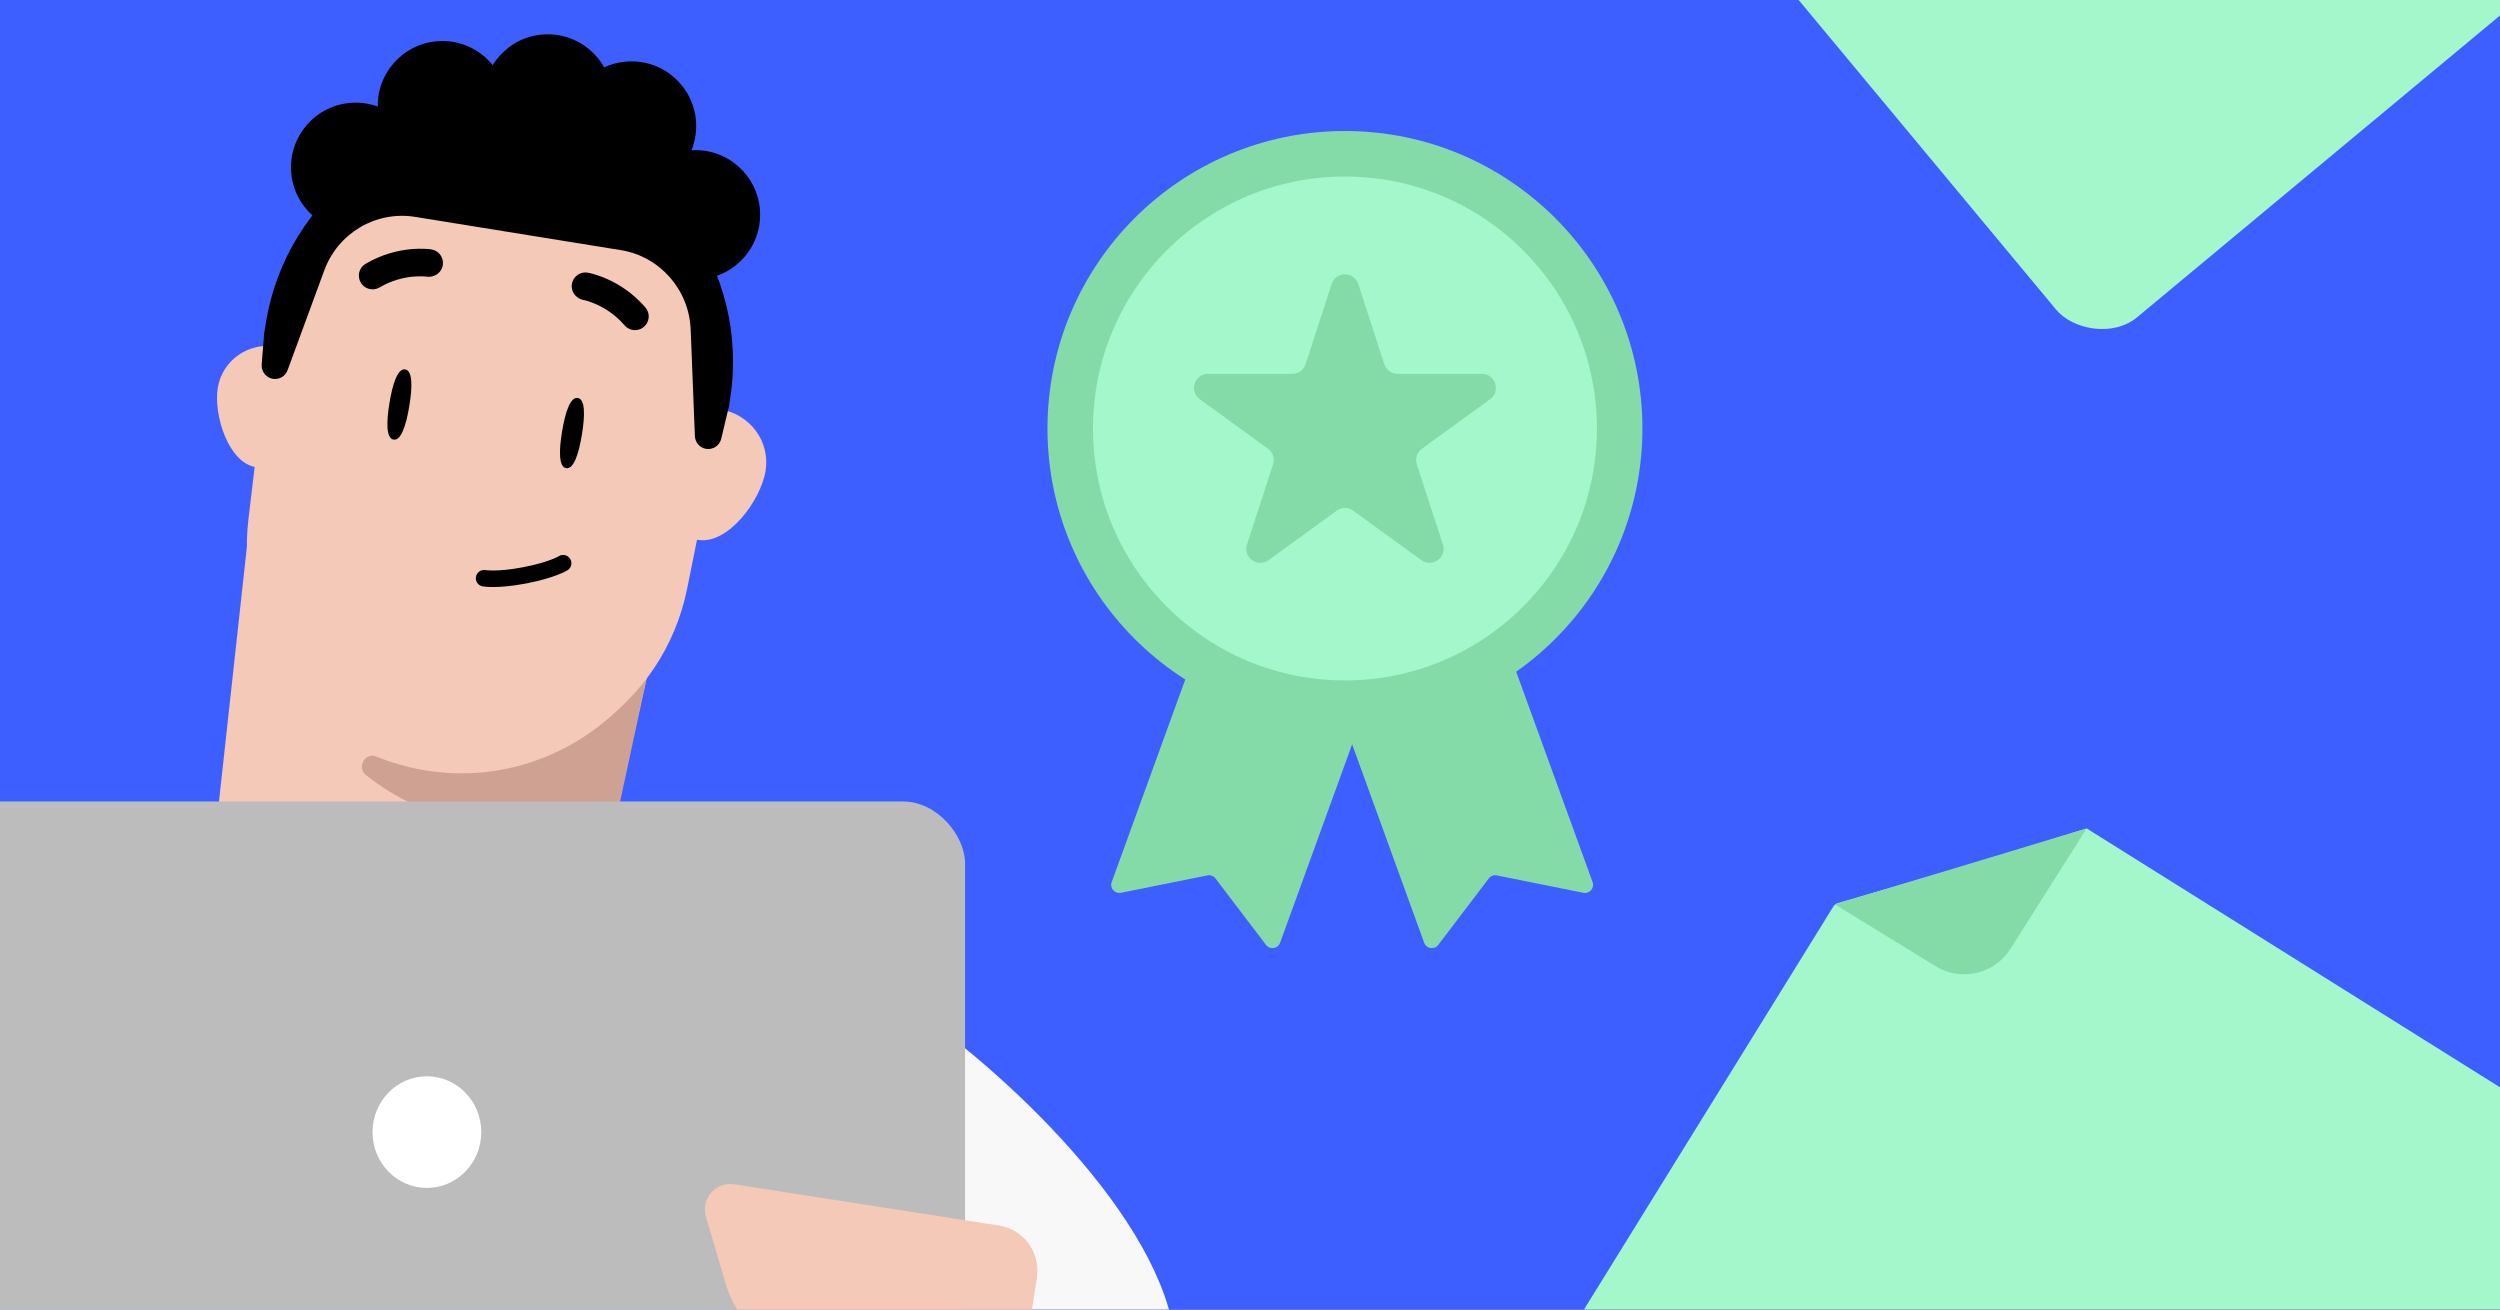 <svg width="945" height="495" viewBox="0 0 945 495" fill="none" xmlns="http://www.w3.org/2000/svg">
<rect x="0" y="0" width="945" height="495" fill="#333333" stroke="none"/>
<g clip-path="url(#clip0_9045_256)">
<rect width="945" height="495" fill="#3E5FFF"/>
<path d="M172.11 307.917C116.318 299.558 59.345 304.057 5.553 321.061L-15.074 327.581C-59.022 341.461 -93.555 375.726 -107.823 419.53L-161.338 583.805L447.533 684.459L444.5 511.711C443.682 465.647 383.341 407.753 345.392 381.589L327.607 369.327C281.149 337.29 227.996 316.29 172.191 307.929L172.11 307.917Z" fill="#F8F8F8"/>
<path d="M253.209 217.69L223.352 349.427C221.697 357.34 217.483 358.968 210.649 361.668C176.296 375.177 116.538 365.54 93.142 351.073C82.53 345.108 79.903 341.322 79.413 333.625L96.71 175.827L220.418 176.93L253.209 217.69Z" fill="#F4C9B8"/>
<circle cx="262.891" cy="81.188" r="24.435" transform="rotate(-3.642 262.891 81.188)" fill="black"/>
<circle cx="134.432" cy="63.248" r="24.435" transform="rotate(-3.642 134.432 63.248)" fill="black"/>
<path d="M244.41 256.514L232.904 309.96C225.451 315.422 225.629 305.314 216.483 308.129C204.367 311.859 191.262 312.898 177.97 310.692C163.009 308.221 149.529 301.933 138.327 292.951C134.751 290.071 138.044 284.242 142.254 285.965C148.084 288.348 154.237 290.115 160.672 291.175C192.391 296.432 222.918 283.25 241.742 259.201L244.41 256.514Z" fill="#CEA193"/>
<path d="M119.815 152.517C121.471 142.26 114.43 132.625 104.073 130.998C93.716 129.371 83.977 136.355 82.32 146.612C80.664 156.869 86.347 174.951 96.704 176.578C107.061 178.205 118.158 162.775 119.832 152.516L119.815 152.517Z" fill="#F4C9B8"/>
<path d="M289.383 177.999C291.216 166.884 283.481 156.453 272.091 154.701C260.701 152.949 249.981 160.526 248.148 171.64C246.315 182.755 252.547 202.339 263.937 204.091C275.327 205.842 287.55 189.113 289.402 177.998L289.383 177.999Z" fill="#F4C9B8"/>
<path d="M164.093 288.788C119.563 281.708 88.593 240.837 93.915 196.197L102.369 125.41C108.199 76.554 153.626 42.318 202.359 50.063C251.092 57.808 283.557 104.42 273.827 152.663L259.727 222.561C250.825 266.638 208.623 295.869 164.095 288.806L164.093 288.788Z" fill="#F4C9B8"/>
<path d="M202.157 48.102C153.683 40.261 108.135 73.572 100.423 122.484L99.881 125.87C99.853 125.999 99.843 126.127 99.833 126.255L98.923 137.749C98.713 140.403 100.56 142.78 103.167 143.197C105.536 143.575 107.85 142.225 108.697 139.95L122.586 102.189C127.785 88.055 142.15 79.602 156.898 81.977L234.667 94.546C249.433 96.939 260.48 109.493 261.079 124.57L262.668 164.841C262.769 167.275 264.539 169.293 266.926 169.669C269.533 170.086 272.007 168.417 272.636 165.828L275.339 154.438C275.339 154.438 275.35 154.328 275.366 154.29L275.412 154.451L275.978 150.864C283.69 101.952 250.631 55.943 202.157 48.102Z" fill="black"/>
<circle cx="167.227" cy="39.941" r="24.435" transform="rotate(-3.642 167.227 39.941)" fill="black"/>
<circle cx="238.72" cy="47.633" r="24.435" transform="rotate(-3.642 238.72 47.633)" fill="black"/>
<circle cx="207.056" cy="37.406" r="24.435" transform="rotate(-3.642 207.056 37.406)" fill="black"/>
<path d="M154.711 153.522C153.496 160.855 151.583 166.64 148.768 166.174C145.954 165.708 146.008 159.615 147.223 152.282C148.437 144.949 150.351 139.164 153.165 139.63C155.98 140.096 155.925 146.189 154.711 153.522Z" fill="black"/>
<path d="M219.954 164.329C218.739 171.662 216.826 177.447 214.011 176.981C211.197 176.514 211.251 170.422 212.466 163.089C213.68 155.755 215.593 149.971 218.408 150.437C221.222 150.903 221.168 156.996 219.954 164.329Z" fill="black"/>
<path d="M164.674 103.987C166.084 103.226 167.125 101.86 167.384 100.184C167.81 97.396 165.917 94.731 163.097 94.281C162.548 94.194 150.638 92.381 138.206 99.712C135.722 101.164 134.912 104.305 136.358 106.824C137.813 109.29 140.989 110.106 143.473 108.654C152.562 103.266 161.349 104.578 161.461 104.595C162.591 104.764 163.709 104.461 164.674 103.987Z" fill="black"/>
<path d="M217.523 111.739C216.433 110.563 215.889 108.935 216.184 107.265C216.68 104.489 219.331 102.576 222.145 103.06C222.693 103.154 234.552 105.278 243.956 116.226C245.839 118.401 245.593 121.635 243.412 123.554C241.239 125.419 237.97 125.167 236.087 122.992C229.221 114.961 220.479 113.37 220.369 113.35C219.244 113.146 218.284 112.498 217.523 111.739Z" fill="black"/>
<path fill-rule="evenodd" clip-rule="evenodd" d="M183.514 215.502C181.824 215.209 180.213 216.336 179.91 218.026C179.605 219.723 180.734 221.346 182.431 221.651C182.835 221.723 183.245 221.762 183.653 221.796C184.373 221.856 185.409 221.909 186.767 221.895C189.483 221.867 193.487 221.576 198.841 220.558C204.195 219.541 208.027 218.344 210.564 217.373C211.833 216.888 212.776 216.459 213.425 216.139C213.793 215.957 214.153 215.762 214.508 215.556C215.975 214.65 216.43 212.726 215.524 211.259C214.622 209.798 212.71 209.341 211.245 210.232C211.244 210.233 211.242 210.234 211.24 210.235C211.203 210.257 211.014 210.366 210.659 210.541C210.187 210.774 209.421 211.125 208.333 211.541C206.156 212.374 202.682 213.473 197.675 214.424C192.668 215.376 189.034 215.628 186.703 215.651C185.538 215.663 184.697 215.618 184.172 215.574C183.778 215.541 183.562 215.509 183.519 215.502C183.517 215.502 183.516 215.502 183.514 215.502Z" fill="black"/>
<path d="M798.302 738.449C791.942 748.669 778.491 751.779 768.29 745.39L552.777 610.4C542.636 604.048 539.53 590.698 545.827 580.522L692.965 342.727C693.373 342.067 694.011 341.581 694.756 341.364L745.491 326.522L788.774 313.156L967.7 425.22C977.86 431.583 980.956 444.968 974.621 455.147L798.302 738.449Z" fill="#A3F7CA"/>
<path d="M759.946 358.668L788.735 313.156L693.599 341.854L731.67 365.231C741.304 371.146 753.902 368.222 759.946 358.668Z" fill="#84DBA8"/>
<rect x="968.397" y="-13.601" width="230.529" height="291.848" rx="21.751" transform="rotate(140.254 968.397 -13.601)" fill="#A3F7CA"/>
<circle cx="508.391" cy="161.967" r="103.839" fill="#A3F7CA" stroke="#84DBA8" stroke-width="17.206"/>
<path d="M503.356 107.37C504.941 102.493 511.841 102.493 513.426 107.37L523.267 137.658C523.976 139.839 526.009 141.316 528.302 141.316H560.149C565.277 141.316 567.41 147.879 563.261 150.894L537.496 169.612C535.641 170.961 534.864 173.35 535.573 175.532L545.414 205.819C546.999 210.697 541.416 214.753 537.267 211.738L511.503 193.02C509.647 191.671 507.135 191.671 505.279 193.02L479.515 211.738C475.366 214.753 469.783 210.697 471.368 205.819L481.209 175.532C481.918 173.35 481.141 170.961 479.286 169.612L453.521 150.894C449.372 147.879 451.505 141.316 456.633 141.316H488.48C490.773 141.316 492.806 139.839 493.515 137.658L503.356 107.37Z" fill="#84DBA8"/>
<path d="M571.96 250.707L508.364 273.797L538.345 356.371C539.171 358.647 542.189 359.106 543.655 357.179L562.763 332.051C563.472 331.118 564.652 330.672 565.801 330.903L598.521 337.481C600.86 337.951 602.813 335.681 601.999 333.438L571.96 250.707Z" fill="#84DBA8"/>
<path d="M450.258 250.707L513.854 273.797L483.873 356.371C483.046 358.647 480.029 359.106 478.563 357.179L459.455 332.051C458.745 331.118 457.566 330.672 456.417 330.903L423.697 337.481C421.358 337.951 419.405 335.681 420.219 333.438L450.258 250.707Z" fill="#84DBA8"/>
<rect x="-42.062" y="302.96" width="406.858" height="248.876" rx="23.451" fill="#BCBCBC"/>
<ellipse cx="161.367" cy="427.939" rx="20.559" ry="21.1" fill="white"/>
<path d="M377.478 463.225L277.54 447.661C270.567 446.576 264.852 453.121 266.832 459.886L274.427 485.656C276.906 494.032 282.301 501.264 289.652 505.995L356.994 549.32C359.01 550.613 361.319 551.494 363.707 551.866C373.131 553.333 381.993 546.887 383.466 537.431L391.949 482.957C393.417 473.533 386.971 464.671 377.515 463.198" fill="#F4C9B8"/>
</g>
<defs>
<clipPath id="clip0_9045_256">
<rect width="945" height="495" fill="white"/>
</clipPath>
</defs>
</svg>
